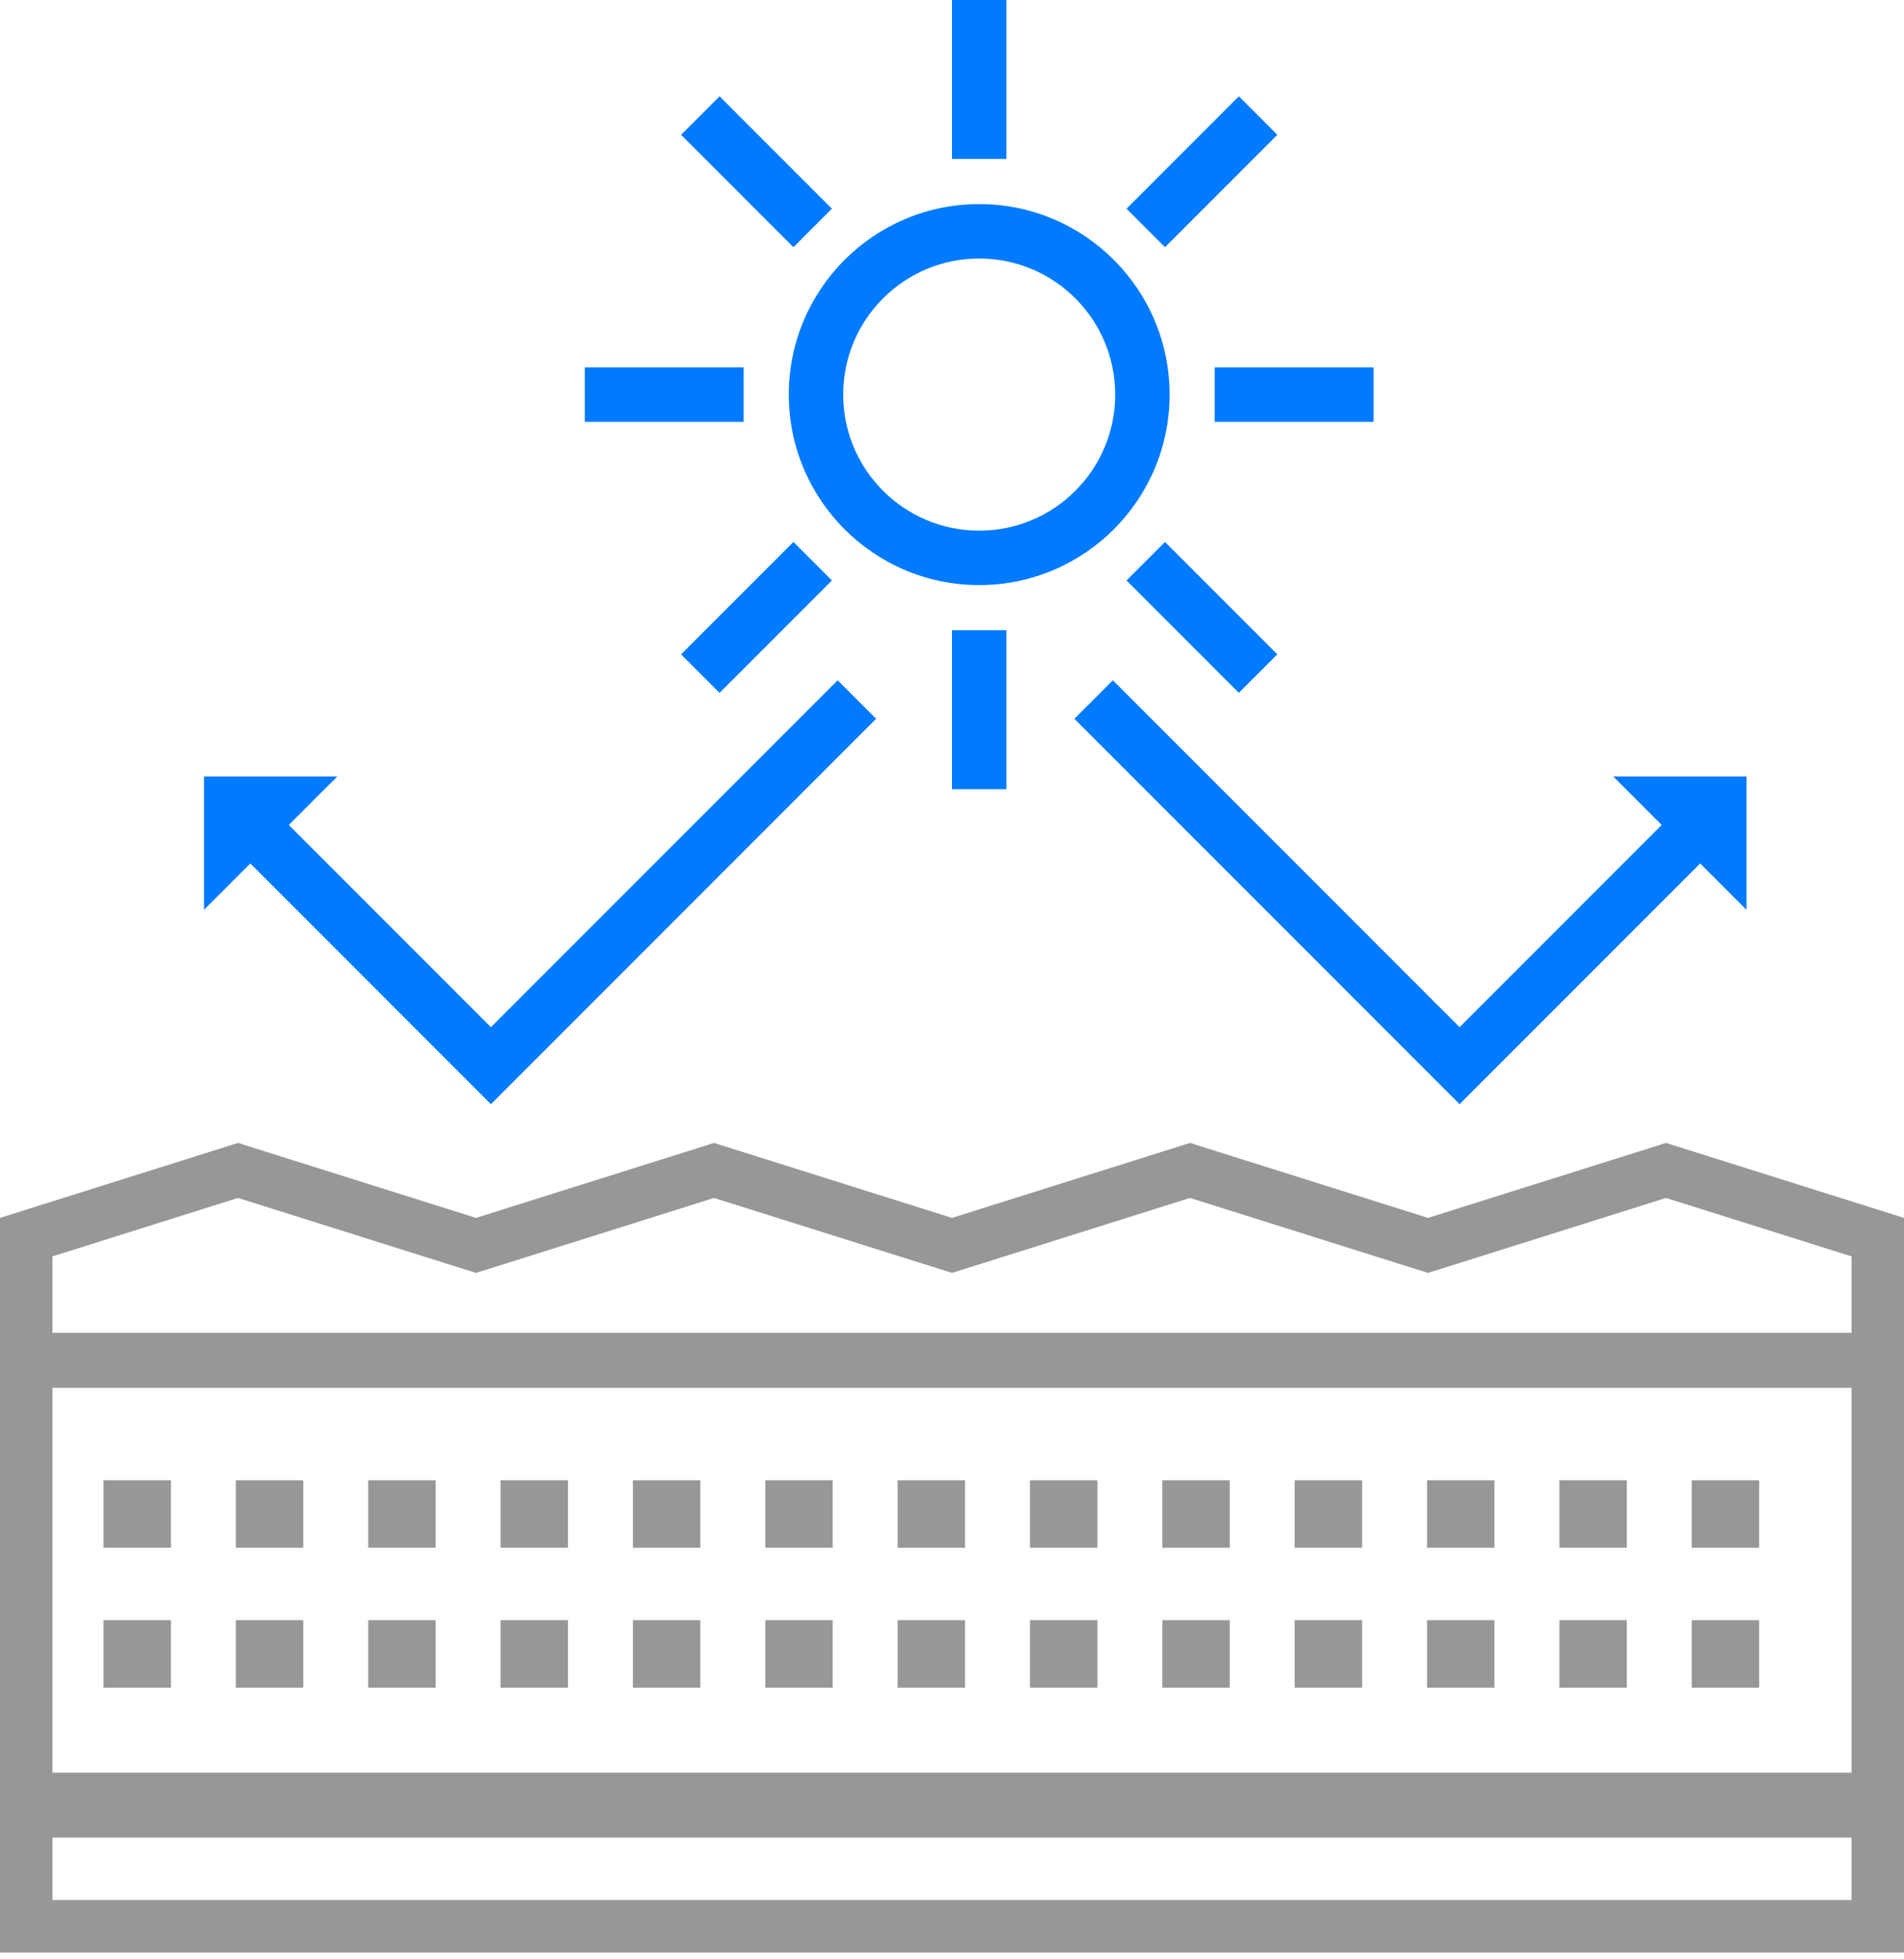 <?xml version="1.0" encoding="UTF-8"?>
<svg width="140px" height="144px" viewBox="0 0 140 144" version="1.1" xmlns="http://www.w3.org/2000/svg" xmlns:xlink="http://www.w3.org/1999/xlink">
    <title>C8F4C7E7-B048-4FE6-844E-80DBFD13AD4D</title>
    <g id="Klima-Sihirbazı" stroke="none" stroke-width="1" fill="none" fill-rule="evenodd">
        <g id="Klima-Sihirbazı-3.-adım-toshiba-ek-sayfalar" transform="translate(-600, -881)" fill-rule="nonzero">
            <g id="Group-12" transform="translate(600, 881)">
                <path d="M122.5,84 L140,89.509 L140,143.5 L0,143.5 L0,89.509 L17.5,84 L35,89.509 L52.5,84 L70,89.509 L87.5,84 L105,89.509 L122.5,84 Z M136.144,135.052 L3.856,135.052 L3.856,139.643 L136.144,139.643 L136.144,135.052 Z M136.144,101.997 L3.856,101.997 L3.856,130.278 L136.144,130.278 L136.144,101.997 Z M90.423,119.076 L90.423,124.034 L85.465,124.034 L85.465,119.076 L90.423,119.076 Z M109.886,119.076 L109.886,124.034 L104.929,124.034 L104.929,119.076 L109.886,119.076 Z M129.35,119.076 L129.35,124.034 L124.392,124.034 L124.392,119.076 L129.35,119.076 Z M119.618,119.076 L119.618,124.034 L114.661,124.034 L114.661,119.076 L119.618,119.076 Z M100.155,119.076 L100.155,124.034 L95.197,124.034 L95.197,119.076 L100.155,119.076 Z M80.691,119.076 L80.691,124.034 L75.733,124.034 L75.733,119.076 L80.691,119.076 Z M70.959,119.076 L70.959,124.034 L66.001,124.034 L66.001,119.076 L70.959,119.076 Z M12.568,119.076 L12.568,124.034 L7.611,124.034 L7.611,119.076 L12.568,119.076 Z M22.3,119.076 L22.3,124.034 L17.342,124.034 L17.342,119.076 L22.3,119.076 Z M32.032,119.076 L32.032,124.034 L27.074,124.034 L27.074,119.076 L32.032,119.076 Z M41.764,119.076 L41.764,124.034 L36.806,124.034 L36.806,119.076 L41.764,119.076 Z M51.496,119.076 L51.496,124.034 L46.538,124.034 L46.538,119.076 L51.496,119.076 Z M61.227,119.076 L61.227,124.034 L56.27,124.034 L56.27,119.076 L61.227,119.076 Z M129.35,108.792 L129.35,113.75 L124.392,113.75 L124.392,108.792 L129.35,108.792 Z M12.568,108.792 L12.568,113.75 L7.611,113.75 L7.611,108.792 L12.568,108.792 Z M22.3,108.792 L22.3,113.75 L17.342,113.75 L17.342,108.792 L22.3,108.792 Z M32.032,108.792 L32.032,113.75 L27.074,113.75 L27.074,108.792 L32.032,108.792 Z M41.764,108.792 L41.764,113.75 L36.806,113.75 L36.806,108.792 L41.764,108.792 Z M51.496,108.792 L51.496,113.75 L46.538,113.75 L46.538,108.792 L51.496,108.792 Z M61.227,108.792 L61.227,113.75 L56.27,113.75 L56.27,108.792 L61.227,108.792 Z M70.959,108.792 L70.959,113.75 L66.001,113.75 L66.001,108.792 L70.959,108.792 Z M80.691,108.792 L80.691,113.75 L75.733,113.75 L75.733,108.792 L80.691,108.792 Z M90.423,108.792 L90.423,113.75 L85.465,113.75 L85.465,108.792 L90.423,108.792 Z M100.155,108.792 L100.155,113.75 L95.197,113.75 L95.197,108.792 L100.155,108.792 Z M109.886,108.792 L109.886,113.75 L104.929,113.75 L104.929,108.792 L109.886,108.792 Z M119.618,108.792 L119.618,113.75 L114.661,113.75 L114.661,108.792 L119.618,108.792 Z M122.5,88.043 L105,93.552 L87.5,88.043 L70,93.552 L52.5,88.043 L35,93.552 L17.5,88.043 L3.856,92.338 L3.856,97.957 L136.144,97.957 L136.144,92.338 L122.5,88.043 Z" id="Combined-Shape" fill="#979797"></path>
                <path d="M61.592,50 L64.421,52.828 L36.099,81.15 L18.408,63.459 L15,66.868 L15,57.066 L24.801,57.066 L21.236,60.631 L36.098,75.493 L61.592,50 Z" id="Combined-Shape" fill="#007AFF"></path>
                <path d="M74,46.32 L74,58 L70,58 L70,46.32 L74,46.32 Z M85.661,39.833 L93.92,48.092 L91.092,50.92 L82.833,42.661 L85.661,39.833 Z M58.339,39.833 L61.167,42.661 L52.908,50.92 L50.08,48.092 L58.339,39.833 Z M72,15 C79.732,15 86,21.268 86,29 C86,36.732 79.732,43 72,43 C64.268,43 58,36.732 58,29 C58,21.268 64.268,15 72,15 Z M72,19 C66.477,19 62,23.477 62,29 C62,34.523 66.477,39 72,39 C77.523,39 82,34.523 82,29 C82,23.477 77.523,19 72,19 Z M101,27 L101,31 L89.32,31 L89.32,27 L101,27 Z M54.68,27 L54.68,31 L43,31 L43,27 L54.68,27 Z M52.908,7.08 L61.167,15.339 L58.339,18.167 L50.08,9.908 L52.908,7.08 Z M91.092,7.08 L93.92,9.908 L85.661,18.167 L82.833,15.339 L91.092,7.08 Z M74,4.54747351e-13 L74,11.68 L70,11.68 L70,4.54747351e-13 L74,4.54747351e-13 Z" id="Combined-Shape" fill="#007AFF"></path>
                <path d="M125.592,50 L128.421,52.828 L100.099,81.15 L82.408,63.459 L79,66.868 L79,57.066 L88.801,57.066 L85.236,60.631 L100.098,75.493 L125.592,50 Z" id="Combined-Shape-Copy-10" fill="#007AFF" transform="translate(103.71, 65.575) scale(-1, 1) translate(-103.71, -65.575) "></path>
            </g>
        </g>
    </g>
</svg>